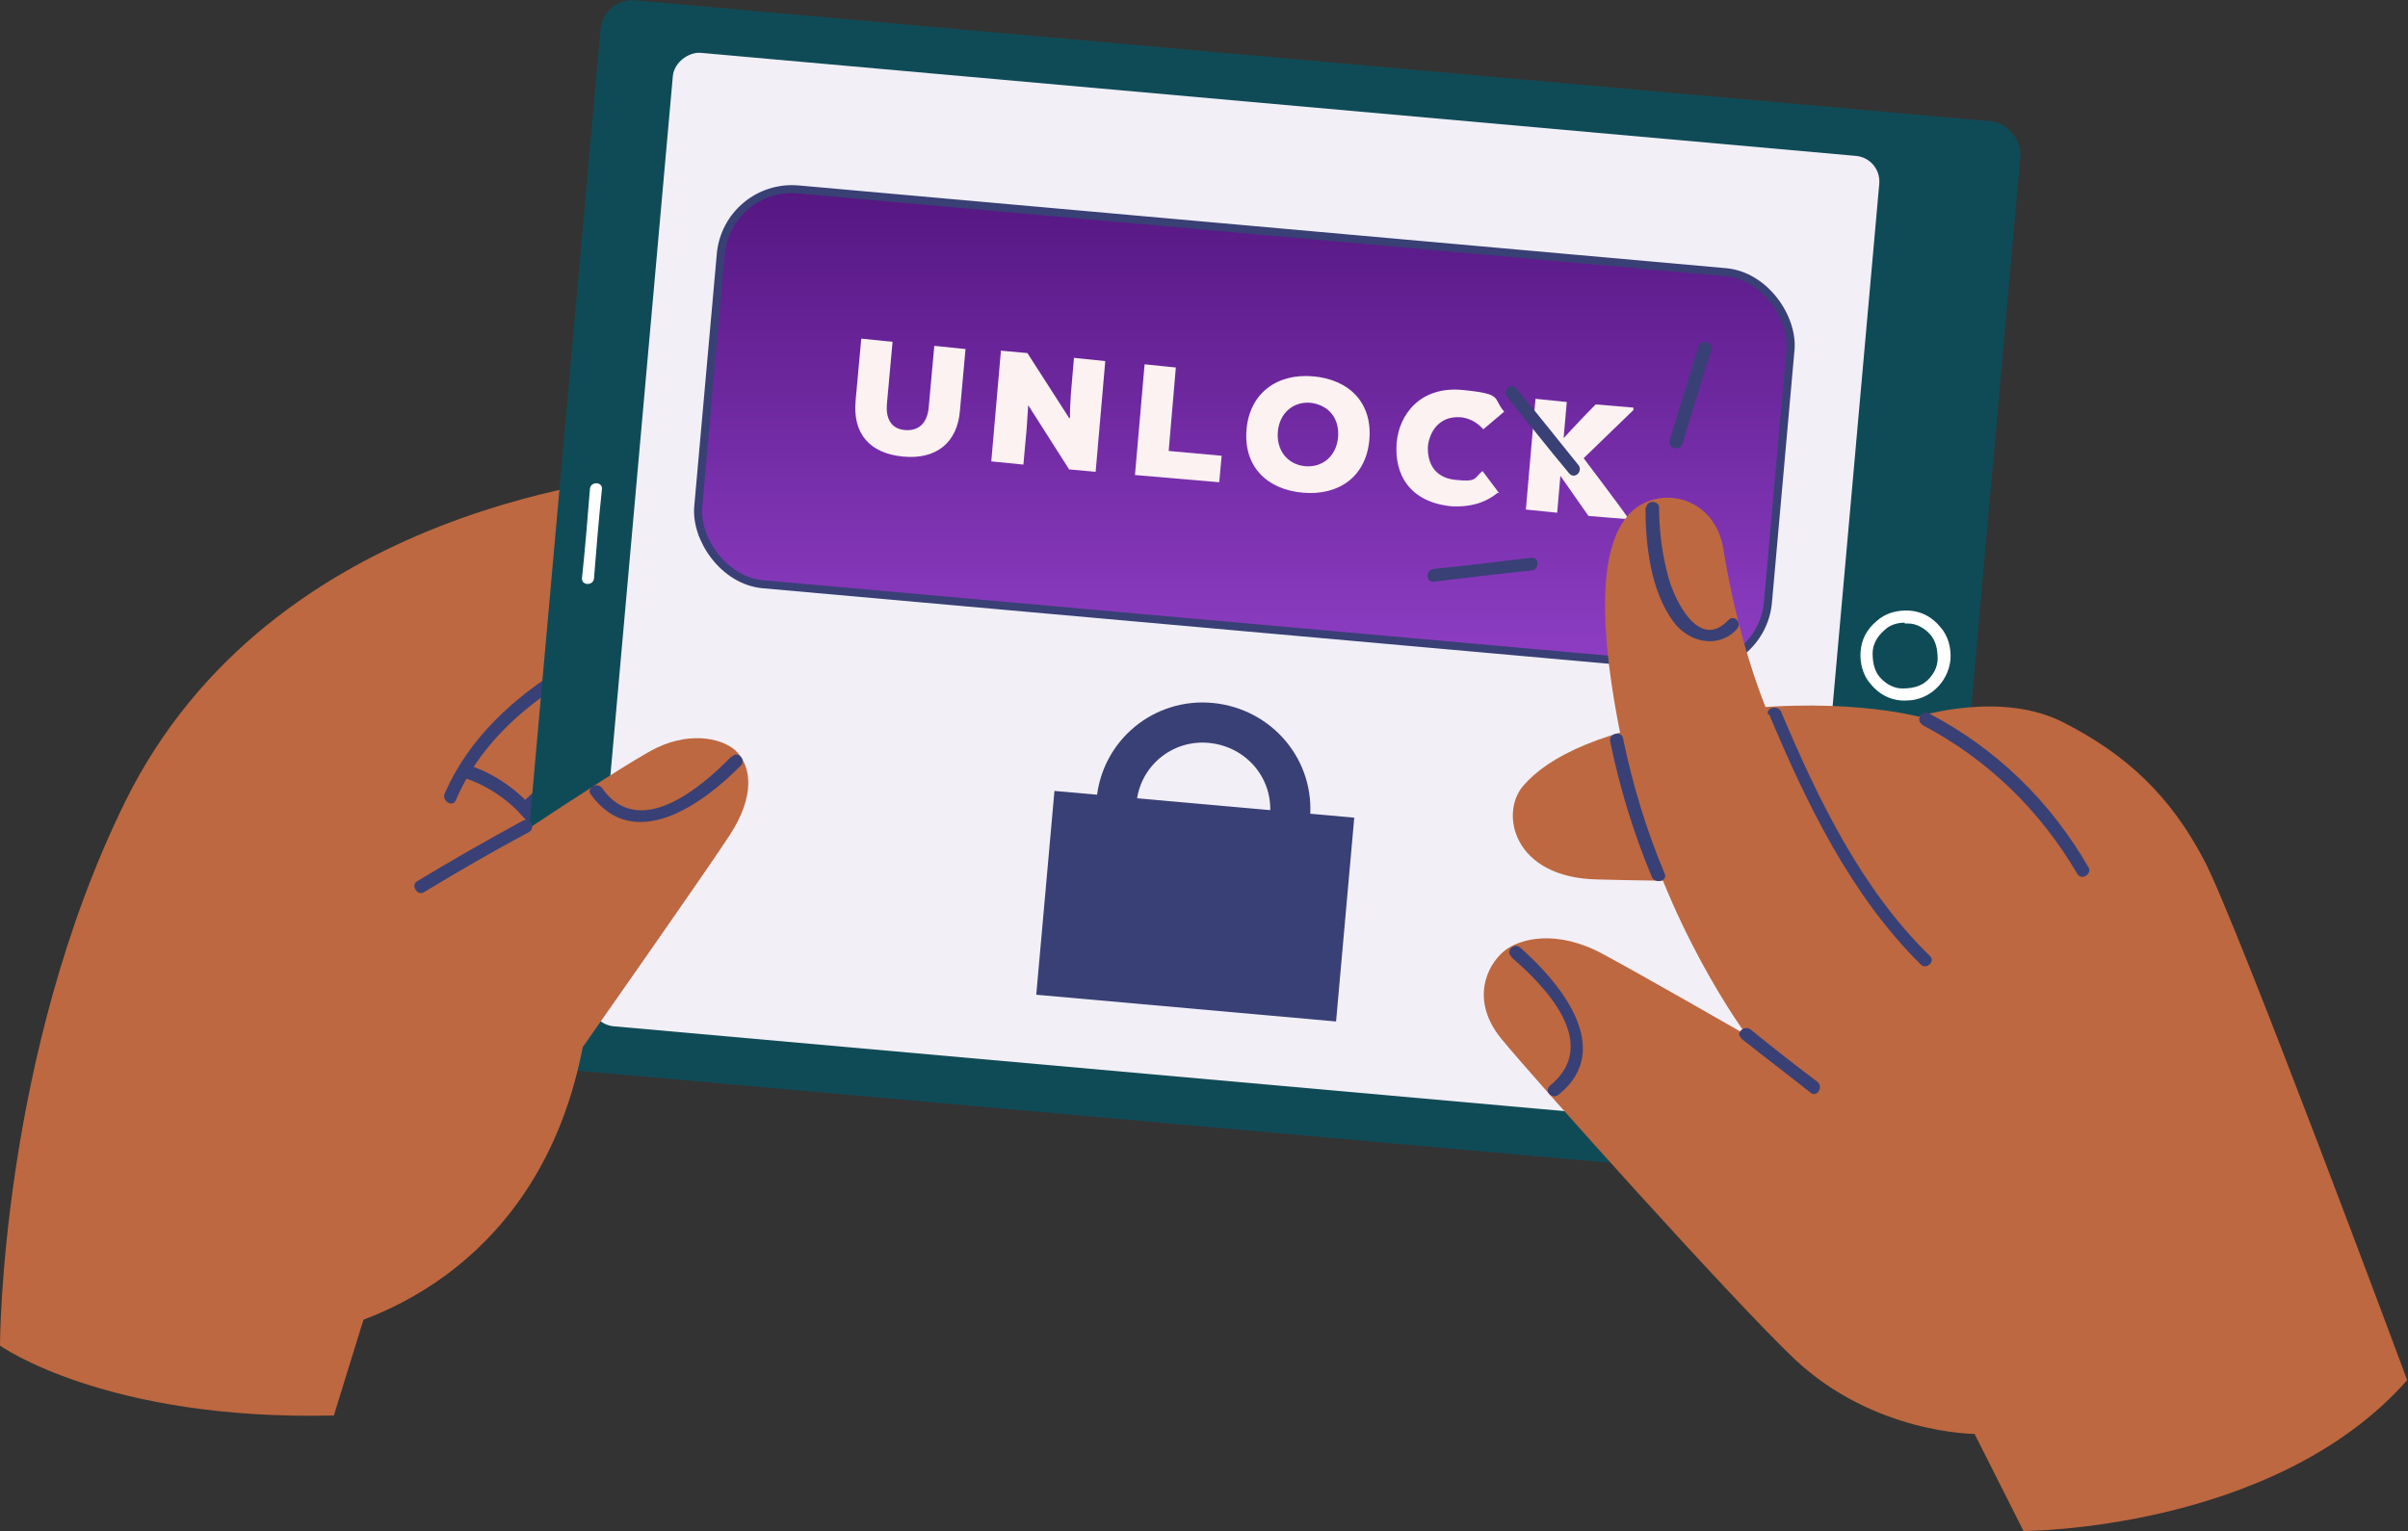 <?xml version="1.0" encoding="UTF-8"?> <svg xmlns="http://www.w3.org/2000/svg" xmlns:xlink="http://www.w3.org/1999/xlink" id="Layer_2" data-name="Layer 2" version="1.1" viewBox="0 0 300 190.8"><rect x="0" y="0" width="300" height="190.8" fill="#333333" stroke="none"/><defs><style> .cls-1 { fill: url(#linear-gradient); } .cls-1, .cls-2 { stroke: #394075; stroke-miterlimit: 10; } .cls-3 { fill: #f2eff7; } .cls-3, .cls-4, .cls-5, .cls-6, .cls-7, .cls-8 { stroke-width: 0px; } .cls-2 { fill: none; stroke-width: 5px; } .cls-4 { fill: #0f4b57; } .cls-5 { fill: #394075; } .cls-6 { fill: #bd6840; } .cls-7 { fill: #fff; } .cls-8 { fill: #fdf2f2; } </style><linearGradient id="linear-gradient" x1="155" y1="83.3" x2="155" y2="23.6" gradientTransform="translate(-4.2 14.1) rotate(-5.1)" gradientUnits="userSpaceOnUse"><stop offset="0" stop-color="#8e3ec4"></stop><stop offset="1" stop-color="#551782"></stop></linearGradient></defs><g><g><path class="cls-6" d="M99.1,77.6c.7-1.6.8-3.2.6-4.6-.4-3.8-4.4-5.1-4.4-5.1,0,0,1.3-3.1-.4-6.2-1.4-2.4-5.4-3.4-10.6-2.9-5.6.5-50.4,4-68.7,41.1C0,131.6,0,167.7,0,167.7,0,167.7,13.2,177.1,41.6,176.4c0,0,9.3-30.5,14.6-45.4,1.4-4,2.6-8.1,3.6-12,2-2.2,17.1-18.3,22.6-22.7,5.9-4.7,14.6-6.8,17.1-11.6,1.4-2.9.6-5.5-.4-7.2Z"></path><path class="cls-5" d="M58,97c3.3,1.1,6.5,3.5,8.4,6.4.6.9,2,0,1.4-.8-2.1-3.3-5.6-6-9.3-7.2-1-.3-1.4,1.2-.4,1.6h0Z"></path><path class="cls-5" d="M56.8,99.7c3.9-9.1,12.1-14.4,20.6-18.8,6.3-3.2,15.3-5.8,18.2-12.9.4-1-1.2-1.4-1.6-.4-1.9,4.9-7.3,7-11.7,9.2-4,2-8.1,3.9-11.9,6.2-6.4,3.9-12,9-15,15.9-.4.9,1,1.8,1.4.8h0Z"></path><path class="cls-5" d="M66,101.4c5.8-5.8,13.2-9.5,20.6-12.8,5-2.3,10.4-4.8,12.5-10.2.4-1-1.2-1.4-1.6-.4-2.4,6.2-9.7,8.2-15.2,10.8-6.3,3.1-12.5,6.5-17.5,11.5-.7.7.4,1.9,1.1,1.1h0Z"></path></g><rect class="cls-4" x="68.8" y="7.4" width="177.6" height="133.5" rx="4" ry="4" transform="translate(7.3 -13.8) rotate(5.1)"></rect><rect class="cls-3" x="93.1" y="-1.7" width="121.8" height="150.9" rx="3.2" ry="3.2" transform="translate(66.7 220.5) rotate(-84.9)"></rect><path class="cls-7" d="M237.4,87.3c-.2,0-.3,0-.5,0-1.5-.1-2.8-.8-3.8-2-1-1.1-1.4-2.6-1.3-4.1.1-1.5.8-2.8,2-3.8,1.1-1,2.6-1.4,4.1-1.3,1.5.1,2.8.8,3.8,2,1,1.1,1.4,2.6,1.3,4.1-.3,2.9-2.7,5.1-5.5,5.1ZM237.3,77.6c-1,0-1.9.3-2.6,1-.8.7-1.4,1.7-1.4,2.8,0,1.1.2,2.2.9,3,.7.8,1.7,1.4,2.8,1.4,1.1,0,2.2-.2,3-.9.8-.7,1.4-1.7,1.4-2.8,0-1.1-.2-2.2-.9-3-.7-.8-1.7-1.4-2.8-1.4h0c-.1,0-.2,0-.4,0Z"></path><path class="cls-7" d="M74,72.1c.3-3.7.6-7.5,1-11.2,0-.9-1.4-.9-1.5,0-.3,3.7-.6,7.5-1,11.2,0,.9,1.4.9,1.5,0h0Z"></path><g><path class="cls-6" d="M40.3,165.9s26.3-4.3,32.3-35.4c0,0,15.1-21.5,18.3-26.4s2.7-8.5.9-10.4c-1.4-1.5-5.4-2.7-10-.5-4.6,2.2-31.1,20.2-31.1,20.2l-10.4,52.4Z"></path><path class="cls-5" d="M52.8,111.2c4.3-2.6,8.6-5.1,13.1-7.5.9-.5.1-1.9-.8-1.4-4.4,2.4-8.8,4.9-13.1,7.5-.9.5,0,1.9.8,1.4h0Z"></path><path class="cls-5" d="M91.1,94.3c-3.7,3.8-11.5,10.5-16.1,3.9-.6-.8-2,0-1.4.8,5.4,7.5,14.1,1.1,18.7-3.6.7-.7-.4-1.9-1.1-1.1h0Z"></path></g><g><rect class="cls-1" x="88.1" y="28.8" width="133.8" height="49.4" rx="8.9" ry="8.9" transform="translate(5.4 -13.7) rotate(5.1)"></rect><g><path class="cls-8" d="M120.3,43.4l-.7,7.7c-.3,4.1-3,6.2-7.1,5.8s-6.3-2.8-5.9-7l.7-7.7,3.9.4-.7,7.7c-.2,2.2.8,3.2,2.3,3.3s2.7-.7,2.9-2.8l.7-7.7,3.9.4Z"></path><path class="cls-8" d="M133.3,52.1c0-1.7.1-2.3.1-2.8l.4-4.7,3.9.4-1.2,13.8-3.3-.3-5.1-8-.2,3-.4,4.4-4-.4,1.2-13.8,3.3.3,5.2,8.1Z"></path><path class="cls-8" d="M146.5,45.7l-.9,10.5,6.6.6-.3,3.3-10.5-.9,1.2-13.8,3.9.4Z"></path><path class="cls-8" d="M162.3,61.4c-4.5-.4-7.4-3.3-7-7.9.4-4.5,3.8-7,8.3-6.6s7.4,3.3,7,7.9-3.8,7-8.3,6.6ZM163.3,50.2c-2.2-.2-3.9,1.3-4.1,3.6s1.2,4.1,3.4,4.3,3.9-1.3,4.1-3.6-1.1-4-3.4-4.3Z"></path><path class="cls-8" d="M186.6,61.4c-1.7,1.4-3.7,1.8-5.7,1.7-5.4-.5-7.2-4.1-6.9-7.9.3-3.6,3-7.1,8.2-6.6s3.7,1,5.2,2.7l-2.6,2.2c-.9-1-1.9-1.4-2.8-1.5-2.7-.2-3.9,1.8-4.1,3.6-.1,1.8.6,3.9,3.4,4.2s2.3-.2,3.4-1.1l2.1,2.8Z"></path><path class="cls-8" d="M203.5,51.1l-6.2,6c1.7,2.3,3.8,5,5.5,7.4v.2s-4.9-.4-4.9-.4l-3.5-5-.4,4.6-3.9-.4,1.2-13.8,3.9.4-.4,4.5c1.3-1.4,2.7-2.9,4-4.2l4.7.4v.2Z"></path></g></g><g><path class="cls-5" d="M211.6,43.2c-1.2,3.9-2.4,7.8-3.6,11.7-.3,1,1.3,1.4,1.6.4,1.2-3.9,2.4-7.8,3.6-11.7.3-1-1.3-1.4-1.6-.4h0Z"></path><path class="cls-5" d="M178.6,72.5c4.1-.5,8.1-1,12.2-1.4,1-.1,1-1.7,0-1.6-4.1.5-8.1,1-12.2,1.4-1,.1-1,1.7,0,1.6h0Z"></path><path class="cls-5" d="M187.8,49.5c2.6,3.2,5.1,6.4,7.7,9.5.7.8,1.8-.3,1.1-1.1-2.6-3.2-5.1-6.4-7.7-9.5-.7-.8-1.8.3-1.1,1.1h0Z"></path></g><g><path class="cls-6" d="M217.6,129s-13.4-7.7-17.9-10.1c-5.7-3.1-10.4-2-12.4-.3-2.1,1.8-4.1,6.1-.3,10.8s28.9,32.7,36.6,40c9.9,9.3,22.4,9.3,22.4,9.3l6.1,12.1s31.2,0,47.8-18.8c0,0-21.1-56.8-25.3-64.8-4.2-8-9.6-13.1-17.4-17.1-7.8-4.1-18.2-.8-18.2-.8,0,0-10.5-2.8-26.2-.4-13.2,2.1-19.8,5.3-23,9-3,3.4-1.3,11.5,9.2,11.7,10.5.3,17,.1,17,.1l1.5,19.2Z"></path><path class="cls-6" d="M217.6,129s-10.3-13.8-14.6-32.3c-4.3-18.5-4-29.6.7-33.3,3.7-2.9,10-1.2,11,5,2.8,17.1,8.1,25.8,8.1,25.8l-5.3,34.7Z"></path><path class="cls-5" d="M200.6,92.4c1.2,5.8,2.9,11.4,5.2,16.9.4.9,2,.5,1.6-.4-2.3-5.5-4-11.1-5.2-16.9-.2-1-1.8-.6-1.6.4h0Z"></path><path class="cls-5" d="M216.9,129.4c2.9,2.3,5.8,4.5,8.7,6.8.8.6,1.6-.8.8-1.4-2.8-2.1-5.6-4.3-8.3-6.5-.8-.6-2,.5-1.1,1.1h0Z"></path><path class="cls-5" d="M220.4,89c4.7,11.2,10.2,22.6,18.9,31.2.7.7,1.9-.4,1.1-1.1-8.5-8.3-13.9-19.5-18.5-30.4-.4-.9-2-.5-1.6.4h0Z"></path><path class="cls-5" d="M239.4,90.3c8.2,4.3,14.7,10.6,19.4,18.6.5.9,1.9,0,1.4-.8-4.8-8.3-11.5-14.8-19.9-19.2-.9-.5-1.7.9-.8,1.4h0Z"></path><path class="cls-5" d="M205,63.2c0,4.6.6,10.4,3.5,14.3,1.9,2.6,5.6,3.4,7.9.9.7-.8-.4-1.9-1.1-1.1-3.6,3.8-6.6-2.4-7.4-5.2-.8-2.9-1.2-5.8-1.2-8.8,0-1-1.6-1-1.6,0h0Z"></path><path class="cls-5" d="M188.3,119.3c4.2,3.6,11.2,10.8,4.8,16-.8.7.3,1.8,1.1,1.1,7.1-5.7,0-14.1-4.8-18.3-.8-.7-1.9.5-1.1,1.1h0Z"></path></g></g><g><rect class="cls-5" x="130.1" y="100.3" width="37.5" height="25.5" transform="translate(10.7 -12.9) rotate(5.1)"></rect><path class="cls-2" d="M139.1,99.9c.5-6,5.8-10.4,11.8-9.8s10.4,5.8,9.8,11.8"></path></g></svg> 